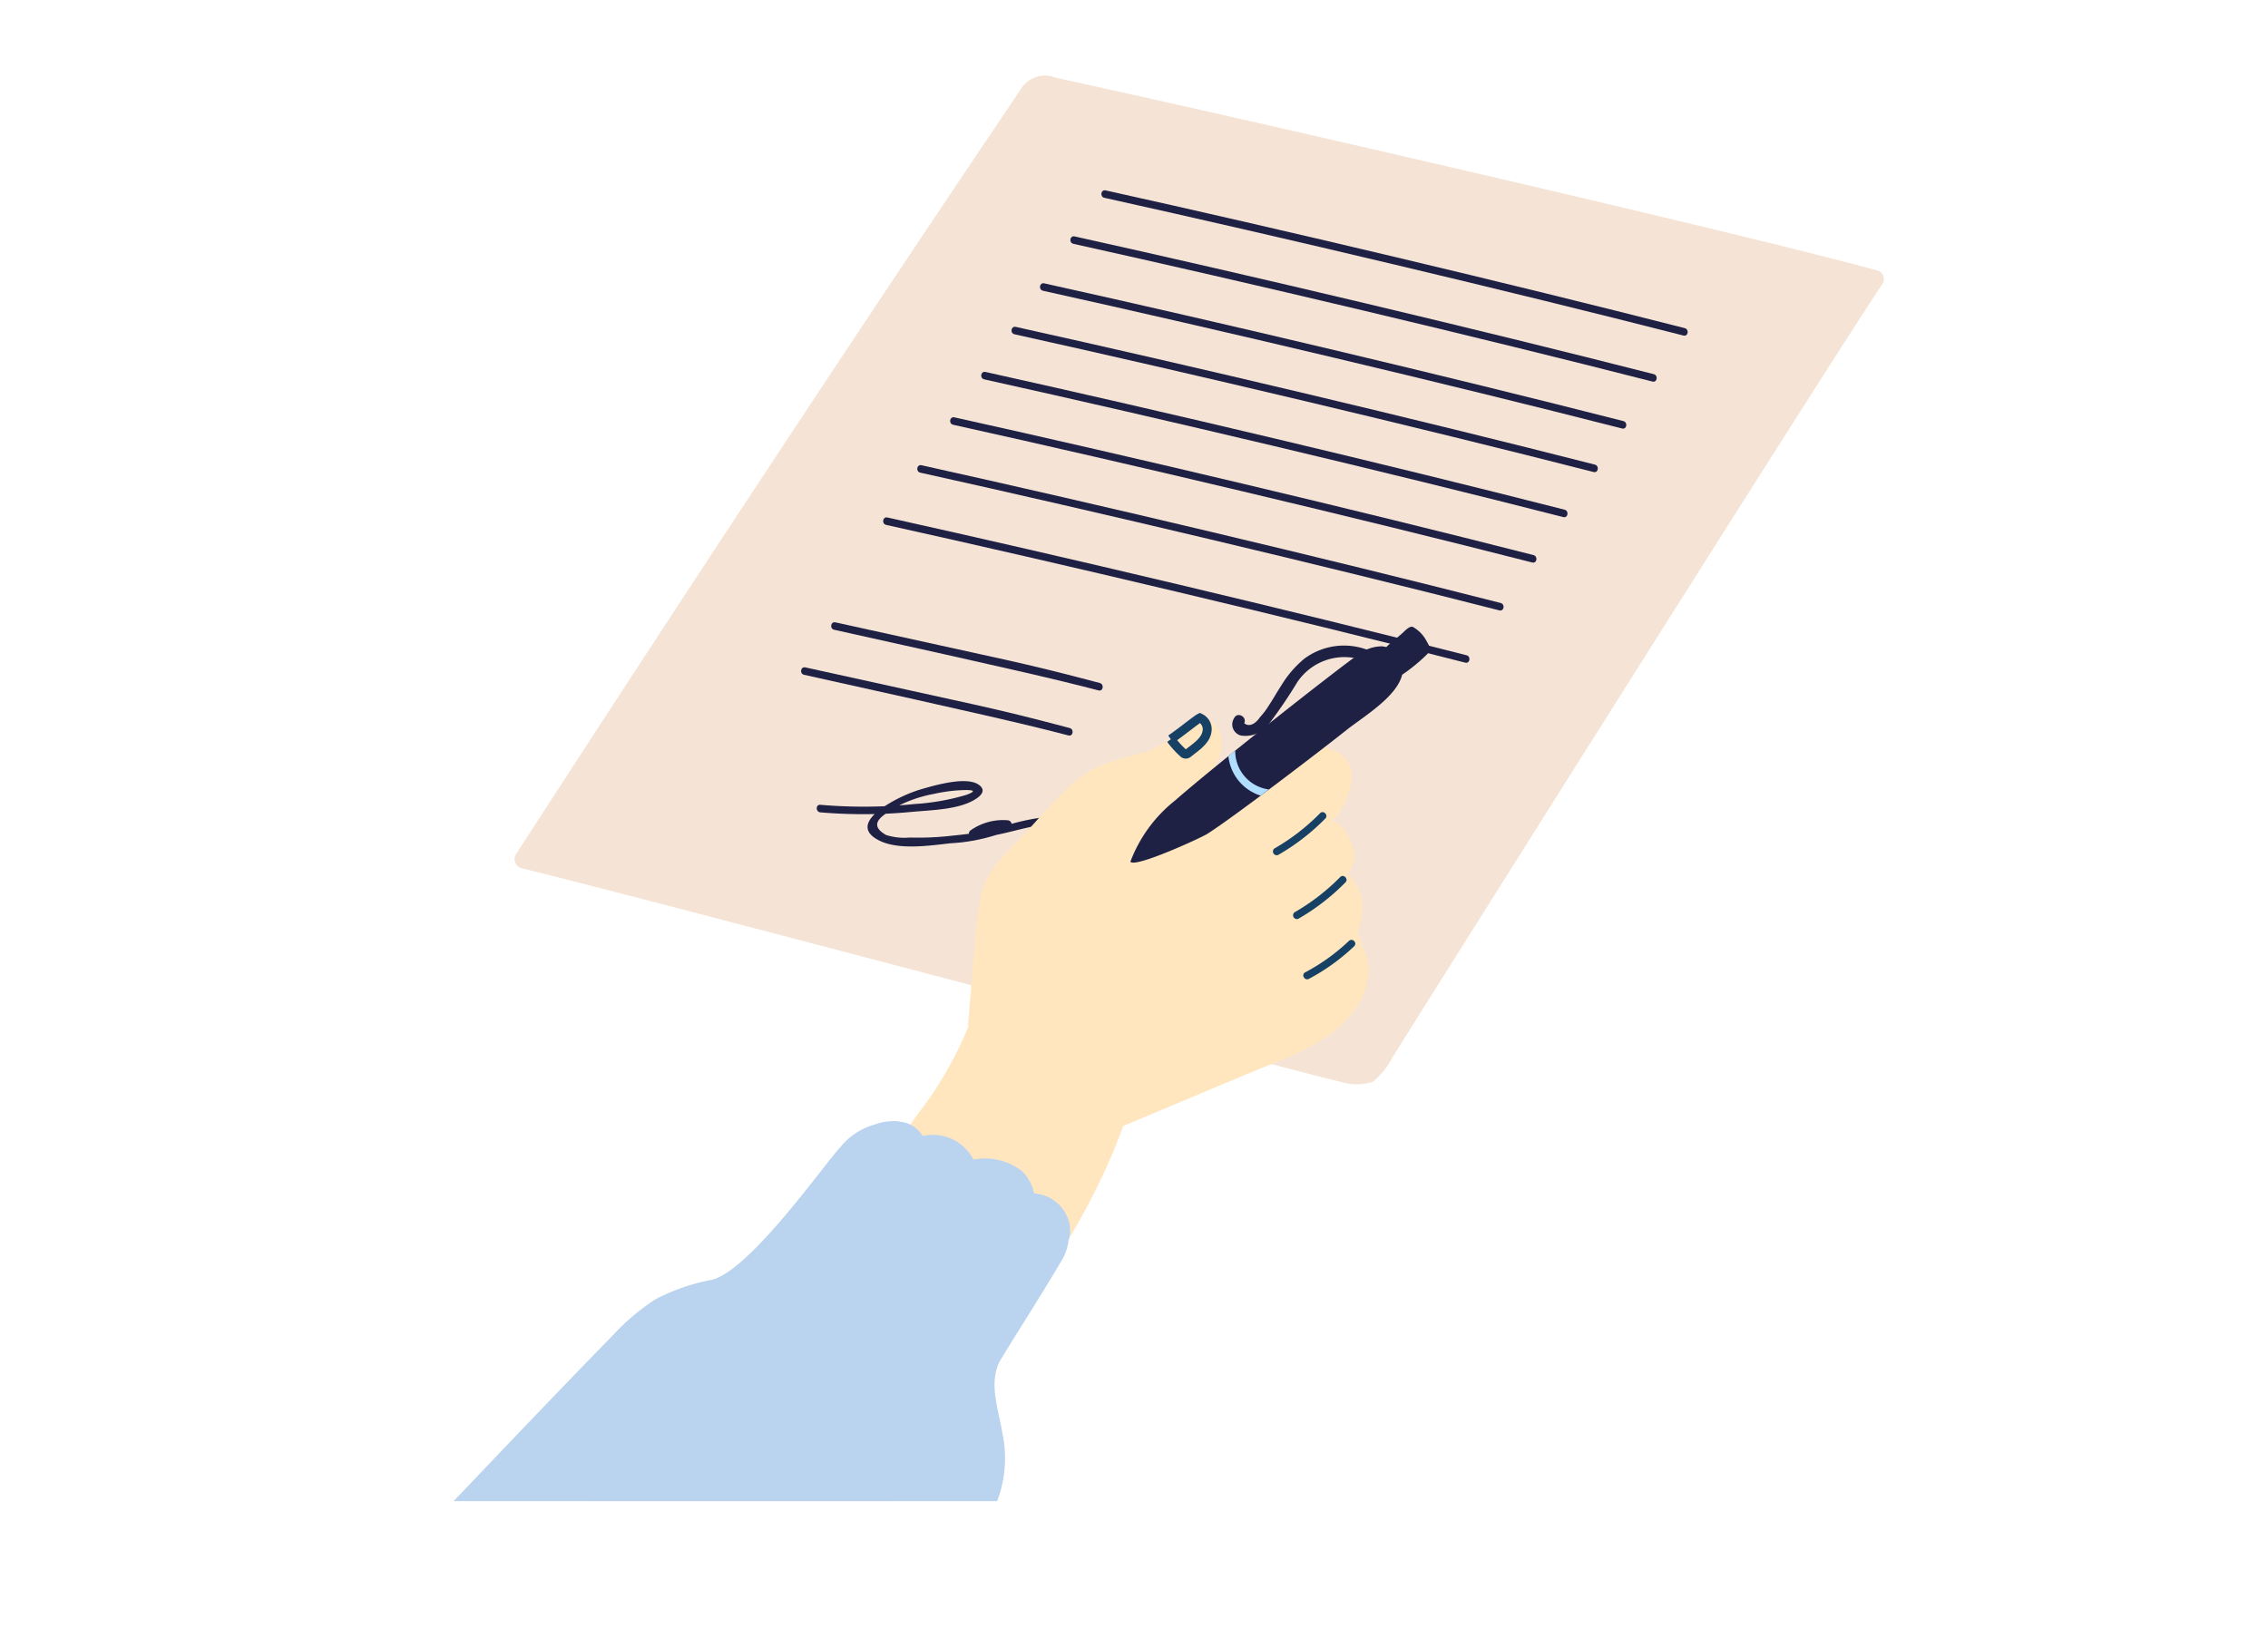 <svg height="130" viewBox="0 0 180 130" width="180" xmlns="http://www.w3.org/2000/svg" xmlns:xlink="http://www.w3.org/1999/xlink"><clipPath id="a"><path d="m0 0h113.517v113.168h-113.517z"/></clipPath><path d="m0 0h180v130h-180z" fill="#122448" opacity="0"/><g clip-path="url(#a)" transform="translate(36 6)"><path d="m117.563 15.459c-12.079-3.279-52.832-12.623-65.148-15.283a2.245 2.245 0 0 0 -2.784.894c-13.071 19.384-27.049 40.608-40.085 60.758a.752.752 0 0 0 .28 1.026.738.738 0 0 0 .164.07c9.551 2.307 64.1 16.847 65.148 16.985a3.991 3.991 0 0 0 2.422-.035 5.976 5.976 0 0 0 1.541-1.9c.6-1 35.094-55.829 38.9-61.418a.717.717 0 0 0 -.445-1.1" fill="#f5e4d5" transform="translate(-4.606)"/><g fill="#1e2144"><path d="m146.634 28.714c-14.052-3.59-31.8-7.795-45.962-10.935-.376-.083-.476.5-.1.588 14.159 3.139 31.91 7.344 45.962 10.935.373.095.472-.493.1-.588" transform="translate(-48.925 -8.665)"/><path d="m77.97 116.728c-1.139-.023-2.277-.068-3.414-.15-.509-.037-1.086.107-1.345-.421-.272-.557.1-.528.561-.814.729-.456 2.51-1.292 2.525-2.349.014-.965-1.162-.9-1.847-.837a17.8 17.8 0 0 0 -2.74.543.338.338 0 0 0 -.3-.283 4.479 4.479 0 0 0 -2.953.8.311.311 0 0 0 -.136.272c-.523.072-1.024.118-1.436.164a23.766 23.766 0 0 1 -3.257.135 4.805 4.805 0 0 1 -1.874-.2c-1.188-.672-.669-1.249-.037-1.691q.984-.045 1.966-.136c1.573-.157 3.916-.159 5.252-1.079.455-.312.71-.7.17-1.086-1.027-.718-3.677.1-4.74.407a11.819 11.819 0 0 0 -2.732 1.3 40.177 40.177 0 0 1 -5.1-.114c-.383-.033-.38.565 0 .6a40.638 40.638 0 0 0 4.312.135c-.71.691-.9 1.449.309 2.076 1.562.814 4.071.425 5.73.24a14.333 14.333 0 0 0 3.61-.661c1.086-.212 2.153-.543 3.268-.737.572-.1 2.036-.433 1.493.73-.144.316-1.067.8-1.4 1.014a6.861 6.861 0 0 0 -1.694 1.141c-1.544 1.886 5.088 1.581 5.8 1.6a.3.3 0 0 0 0-.6m-12.527-6.379a13.25 13.25 0 0 1 1.865-.295c.642-.042 2.124-.129.814.35a18.327 18.327 0 0 1 -4.157.727c-.386.043-.773.075-1.16.1a10.7 10.7 0 0 1 2.634-.886" transform="translate(-27.425 -53.3)"/><path d="m141.832 35.843c-14.052-3.59-31.8-7.794-45.962-10.935-.376-.083-.476.5-.1.588 14.159 3.139 31.91 7.344 45.962 10.935.373.095.472-.493.1-.588" transform="translate(-46.583 -12.141)"/><path d="m137.127 43.116c-14.052-3.59-31.8-7.794-45.962-10.935-.376-.083-.476.5-.1.588 14.159 3.139 31.91 7.344 45.962 10.935.373.095.472-.493.1-.588" transform="translate(-44.289 -15.688)"/><path d="m132.714 49.858c-14.052-3.59-31.8-7.794-45.962-10.935-.376-.083-.476.5-.1.588 14.159 3.139 31.91 7.344 45.962 10.935.373.095.472-.493.1-.588" transform="translate(-42.137 -18.975)"/><path d="m128.02 56.843c-14.052-3.59-31.8-7.794-45.962-10.935-.376-.083-.475.5-.1.588 14.159 3.139 31.91 7.344 45.962 10.935.373.095.472-.493.1-.588" transform="translate(-39.848 -22.381)"/><path d="m123.207 63.876c-14.052-3.59-31.8-7.794-45.962-10.935-.376-.083-.476.5-.1.588 14.159 3.139 31.91 7.344 45.962 10.935.373.095.472-.493.1-.588" transform="translate(-37.501 -25.811)"/><path d="m118.116 71.295c-14.052-3.59-31.8-7.794-45.962-10.935-.376-.083-.476.5-.1.588 14.159 3.139 31.91 7.344 45.962 10.935.373.095.472-.493.1-.588" transform="translate(-35.019 -29.428)"/><path d="m112.832 79.393c-14.052-3.593-31.803-7.793-45.962-10.936-.376-.083-.476.5-.1.588 14.159 3.139 31.91 7.344 45.962 10.935.373.095.472-.493.1-.588" transform="translate(-32.442 -33.377)"/><path d="m79.8 89.519c-6.515-1.723-6.821-1.674-20.98-4.814-.376-.083-.477.505-.1.588 14.159 3.139 17.551 3.919 20.979 4.814.372.1.472-.49.1-.588" transform="translate(-28.516 -41.3)"/><path d="m75.141 96.5c-6.515-1.724-6.821-1.674-20.98-4.814-.376-.083-.477.505-.1.588 14.159 3.139 17.551 3.919 20.979 4.814.372.1.472-.49.1-.588" transform="translate(-26.245 -44.706)"/></g><path d="m82.375 116.075a3.936 3.936 0 0 0 -.848-4.3 2.327 2.327 0 0 0 .174-2.609c-.6-1.485-1.357-1.425-1.367-1.615a6.053 6.053 0 0 0 1.493-3.287 2.21 2.21 0 0 0 -1.394-2.231 9.149 9.149 0 0 0 -4-.9 6.76 6.76 0 0 0 -3.951 2.89 10.525 10.525 0 0 1 -3.15 4.316 25.557 25.557 0 0 1 -5.079 2.495 7.044 7.044 0 0 1 3.644-4.058 7.832 7.832 0 0 0 2.789-3c1.025-1.65 1.292-3.136-.282-4.343-.233-.178-.467-.163-.882.136a15 15 0 0 1 -4.091 2.579 35.041 35.041 0 0 0 -3.52 1.034c-2.548 1.142-4.462 3.815-6.37 5.767-1.639 1.675-2.976 2.946-3.294 5.338-.407 3.091-.577 6.234-.862 9.338a.6.6 0 0 0 .028.255 29.31 29.31 0 0 1 -4 6.946q-2.614 3.735-5.453 7.307c-3.6 4.555-7.408 8.943-11.265 13.285q-4.524 5.1-9.071 10.18h23.585c6.057-9.871 14.372-18.605 18.37-29.487.109-.295.1-.2.109-.295l9.882-4.147c2.937-1.232 6.43-2.279 8.393-4.966a5.6 5.6 0 0 0 1.2-3.149c.008-1.6-1.054-2.836-.79-3.48" fill="#ffe6bf" transform="translate(-10.545 -48.428)"/><path d="m128.351 86.556a2.747 2.747 0 0 0 -1.068-1.133c-.263-.156-.65.281-.87.481-.376.341-.915.734-1.27 1.1a2.45 2.45 0 0 0 -.345-.06 3.141 3.141 0 0 0 -2.023.764c-1.075.723-10.61 8.171-14.414 11.489a11.259 11.259 0 0 0 -3.529 4.846c.348.521 5.594-1.887 6.1-2.208 2.164-1.374 9.249-6.807 10.994-8.2 1.294-1.045 4.037-2.635 4.474-4.435a13.89 13.89 0 0 0 1.777-1.429c.486-.448.543-.589.176-1.213" fill="#1e2144" transform="translate(-51.118 -41.637)"/><path d="m111.09 101.21a6.818 6.818 0 0 0 .957 1.065.279.279 0 0 0 .39.062l.017-.013c.565-.463 1.4-.961 1.51-1.751a.99.99 0 0 0 -.565-1.062 2.04 2.04 0 0 0 -.255.162c-.707.518-1.365 1.059-2.061 1.531" fill="none" stroke="#174164" stroke-miterlimit="10" stroke-width=".709" transform="translate(-54.166 -48.524)"/><path d="m133.749 124.1a16.776 16.776 0 0 1 -3.617 2.793.3.3 0 0 0 .3.514 17.358 17.358 0 0 0 3.738-2.887c.272-.271-.152-.7-.422-.422" fill="#174164" transform="translate(-63.389 -60.471)"/><path d="m130.631 114.207a16.761 16.761 0 0 1 -3.617 2.793.3.3 0 0 0 .3.514 17.358 17.358 0 0 0 3.738-2.887c.272-.271-.152-.7-.422-.422" fill="#174164" transform="translate(-61.869 -55.645)"/><path d="m135.228 133.994a15.74 15.74 0 0 1 -3.469 2.493c-.339.181-.038.695.3.514a16.311 16.311 0 0 0 3.59-2.587c.278-.271-.144-.685-.422-.422" fill="#174164" transform="translate(-64.175 -65.296)"/><path d="m131.672 88.786a5.274 5.274 0 0 0 -5.357.577 8.359 8.359 0 0 0 -1.807 2.106c-.346.528-.653 1.086-1 1.605a6.008 6.008 0 0 1 -.7.924c-.333.5-.839.815-1.246.475.24-.522-.558-.929-.8-.407a.912.912 0 0 0 .55 1.387 2.321 2.321 0 0 0 2.163-.862 37.857 37.857 0 0 0 2.307-3.393 4.509 4.509 0 0 1 5.49-1.616c.529.221.937-.574.407-.8" fill="#1e2144" transform="translate(-58.813 -43.06)"/><path d="m122.572 108.147.654-.489a3.072 3.072 0 0 1 -2.671-3.092l-.543.439a3.673 3.673 0 0 0 2.557 3.143" fill="#b1ddff" transform="translate(-58.52 -50.988)"/><path d="m48.87 170.088a3.081 3.081 0 0 0 -2.748-2.359l-.056-.039a3.4 3.4 0 0 0 -.95-1.729 4.783 4.783 0 0 0 -3.858-.924 3.613 3.613 0 0 0 -4.03-1.869 2.32 2.32 0 0 0 -1.764-1.133 1.951 1.951 0 0 0 -.582-.047 3.907 3.907 0 0 0 -1.4.251 5.338 5.338 0 0 0 -2.811 1.842c-1.156 1.2-7.114 9.73-10.16 10.5a15.65 15.65 0 0 0 -4.5 1.553 17.733 17.733 0 0 0 -3.358 2.838c-4.259 4.358-8.453 8.775-12.653 13.181h43.14a9.565 9.565 0 0 0 .407-5.429c-.291-1.817-1.086-3.914-.225-5.639.128-.211.253-.422.38-.63 1.475-2.4 3-4.771 4.429-7.193a4.151 4.151 0 0 0 .679-1.822 2.675 2.675 0 0 0 .063-1.357" fill="#bad3ee" transform="translate(0 -78.985)"/></g></svg>